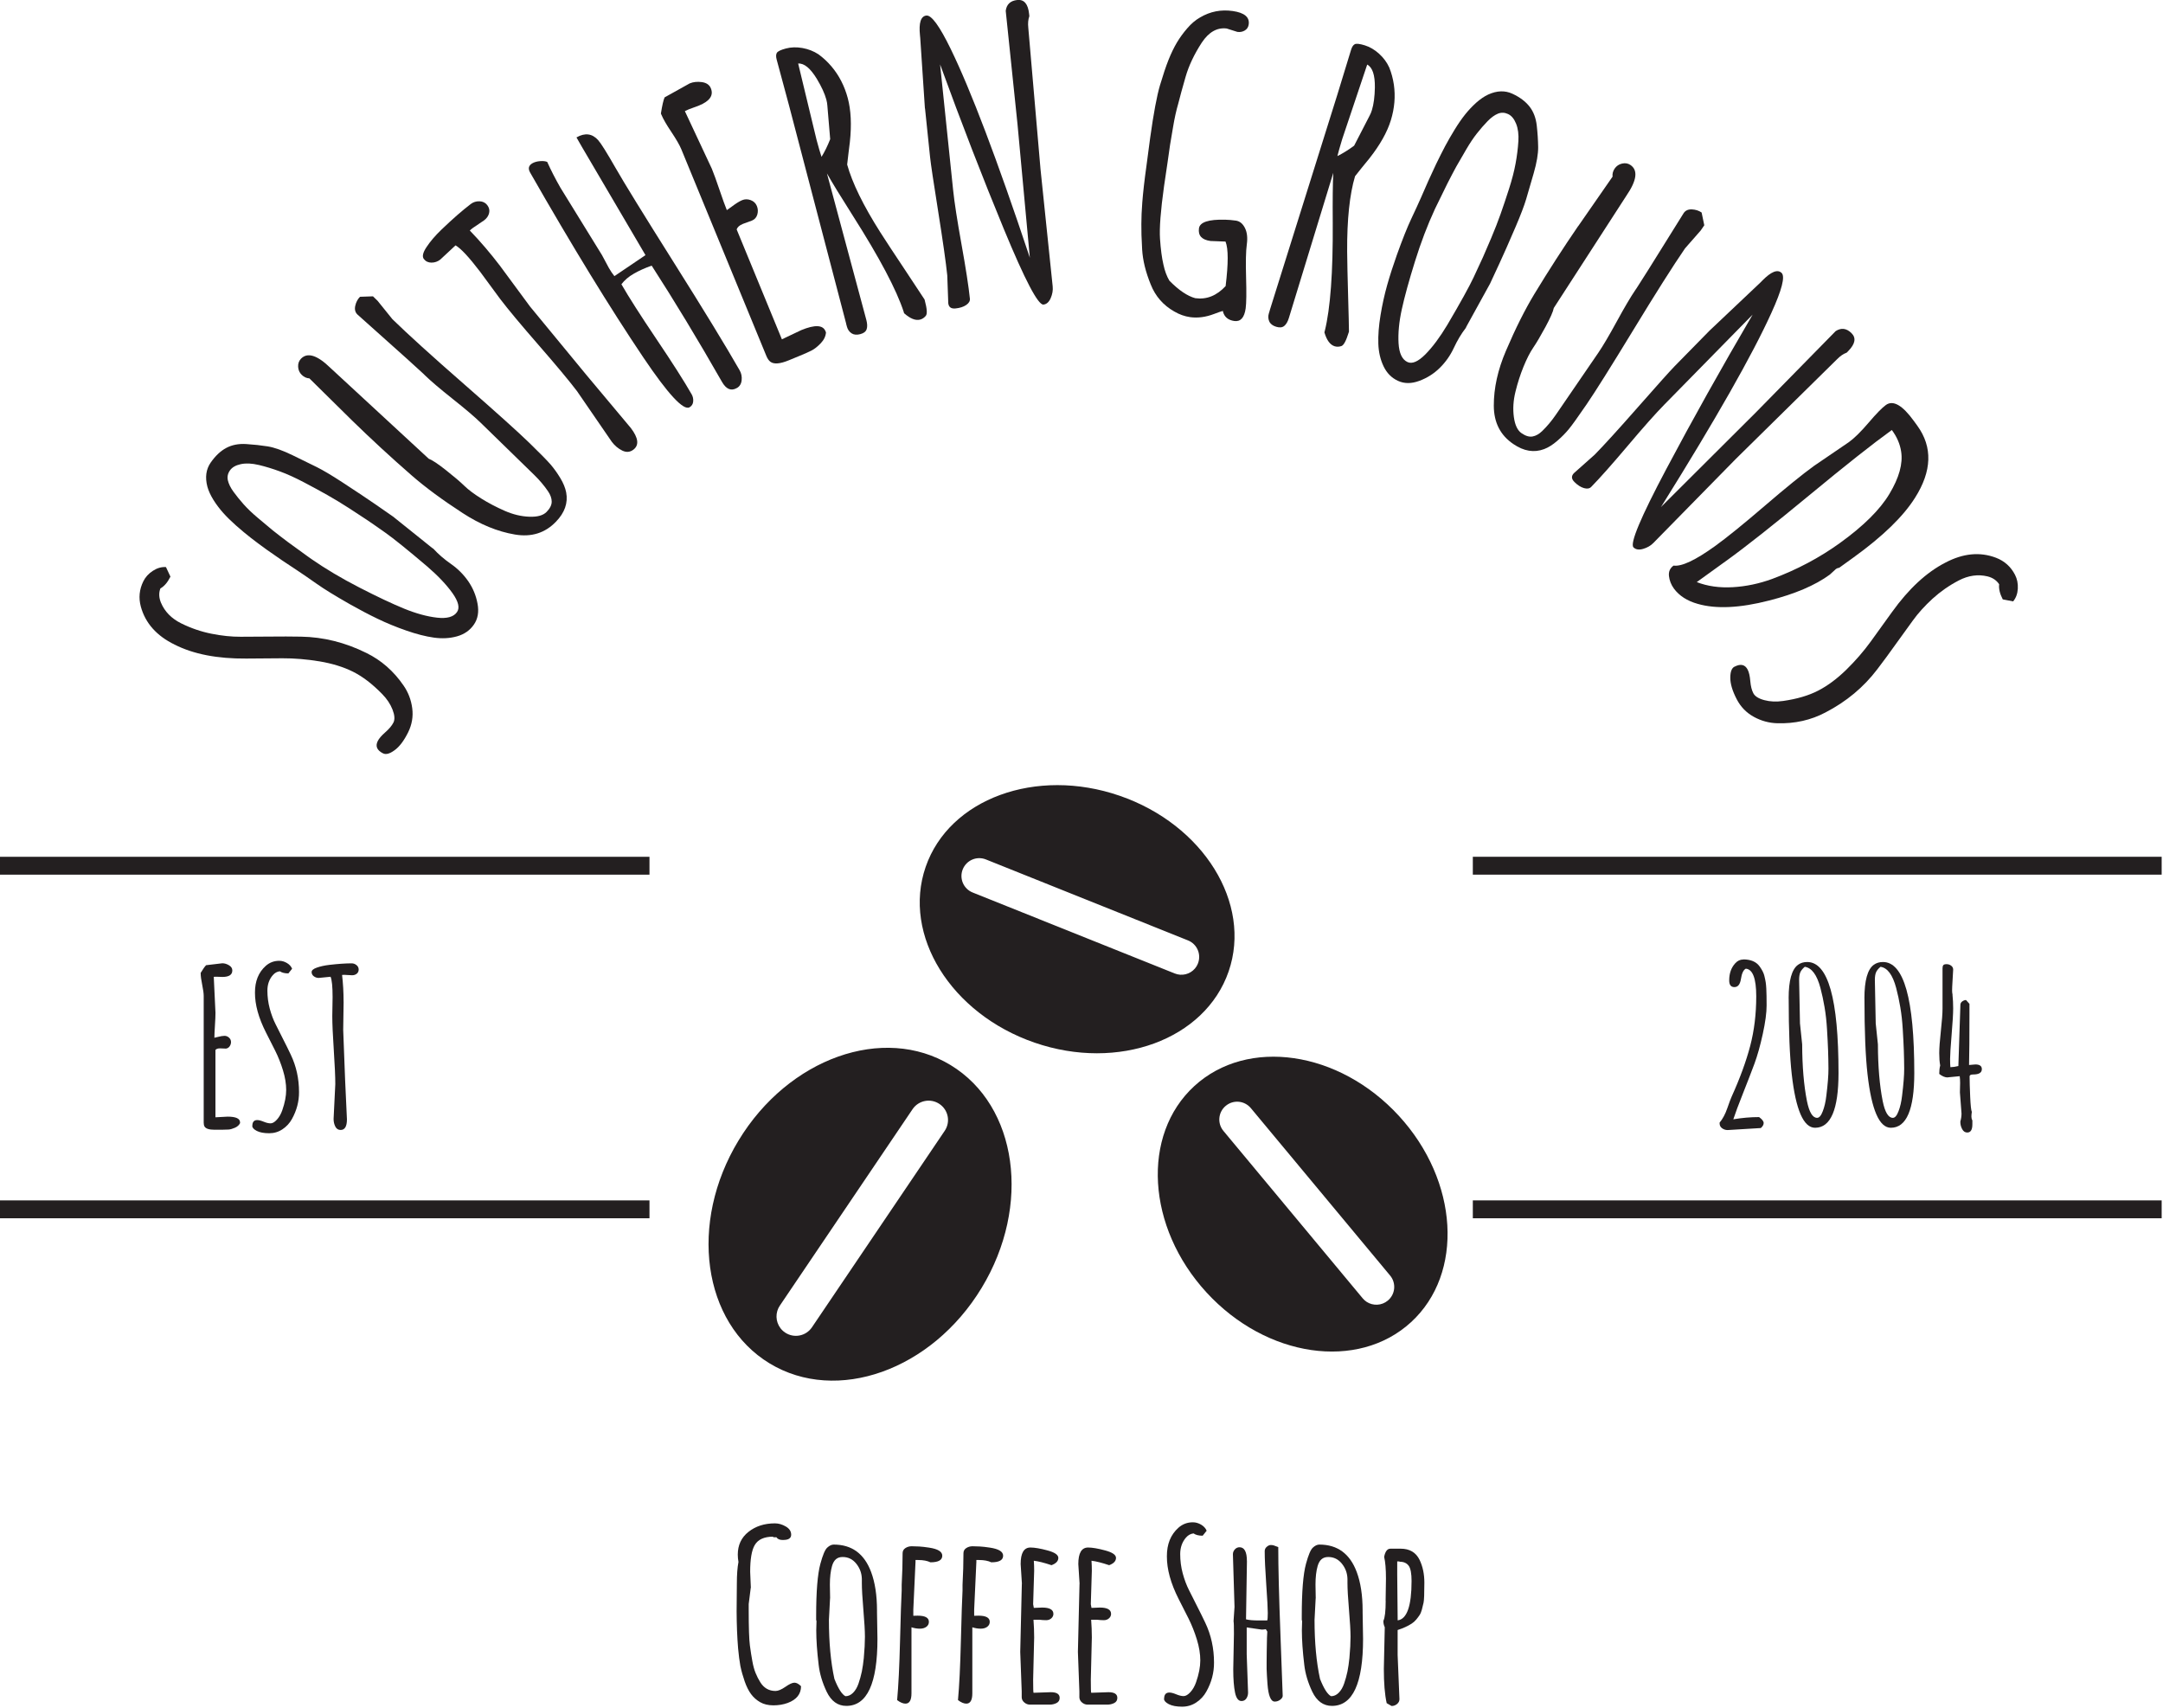 <?xml version="1.0" encoding="UTF-8"?> <svg xmlns="http://www.w3.org/2000/svg" width="632" height="499" viewBox="0 0 632 499" fill="none"><g clip-path="url(#clip0_62_54)"><path d="M189.77 350.72H0V355.94H189.77V350.72Z" fill="#231F20"></path><path d="M631.62 350.72H430.34V355.94H631.62V350.72Z" fill="#231F20"></path><path d="M631.62 250.33H430.34V255.55H631.62V250.33Z" fill="#231F20"></path><path d="M189.77 250.33H0V255.55H189.77V250.33Z" fill="#231F20"></path><path d="M111.95 220.13C110.15 219.23 109.62 218.03 110.37 216.52C110.74 215.77 111.49 214.9 112.61 213.92C113.73 212.94 114.51 212 114.96 211.1C115.41 210.2 115.32 208.94 114.69 207.32C114.06 205.7 113.04 204.17 111.63 202.74C108.76 199.8 105.92 197.64 103.11 196.24C100.31 194.85 97.05 193.85 93.35 193.23C89.65 192.62 86.04 192.32 82.52 192.33C79 192.34 75.47 192.37 71.94 192.41C63.52 192.48 56.55 191.13 51.03 188.34C45.77 185.77 42.47 182.07 41.15 177.24C40.46 174.69 40.7 172.22 41.89 169.82C42.49 168.61 43.41 167.59 44.66 166.78C45.9 165.97 47.18 165.6 48.49 165.68L49.8 168.48C48.97 170.15 47.99 171.3 46.86 171.93C46.37 173.24 46.43 174.62 47.02 176.06C48.12 178.69 50.09 180.71 52.93 182.12C55.77 183.53 58.71 184.54 61.76 185.15C64.81 185.76 67.67 186.06 70.33 186.04C73 186.02 75.89 186 79 185.99C82.13 185.95 85.11 185.96 87.94 186.01C94.51 186.12 100.87 187.71 107.04 190.77C111.38 192.89 115 196.05 117.9 200.27C119.28 202.26 120.13 204.48 120.45 206.93C120.77 209.38 120.36 211.73 119.24 213.99C118.03 216.42 116.73 218.15 115.31 219.18C113.9 220.22 112.78 220.53 111.96 220.12L111.95 220.13Z" fill="#231F20"></path><path d="M115.11 151.14L126.23 160.06L126.64 160.34C128.08 161.92 129.8 163.4 131.78 164.78C133.76 166.16 135.44 167.84 136.81 169.81C138.18 171.79 139.09 173.98 139.53 176.38C139.98 178.79 139.62 180.83 138.45 182.51C137.28 184.19 135.64 185.33 133.54 185.92C131.44 186.51 129.18 186.63 126.76 186.29C124.34 185.95 121.66 185.26 118.7 184.23C115.74 183.2 112.95 182.05 110.33 180.79C107.71 179.53 105.01 178.11 102.22 176.53C97.97 174.11 94.74 172.13 92.55 170.58C90.35 169.03 88.45 167.72 86.85 166.66C85.25 165.59 83.81 164.64 82.52 163.79C81.89 163.35 81.19 162.87 80.42 162.33C79.65 161.8 78.83 161.23 77.96 160.62C76.21 159.36 74.65 158.2 73.29 157.14C71.93 156.08 70.5 154.89 68.99 153.56C67.49 152.23 66.22 150.98 65.18 149.81C64.14 148.64 63.2 147.39 62.35 146.04C61.49 144.64 60.9 143.34 60.58 142.14C59.88 139.43 60.21 137.09 61.57 135.14C62.93 133.19 64.44 131.76 66.11 130.87C67.78 129.98 69.72 129.6 71.94 129.74C74.16 129.88 76.25 130.11 78.22 130.42C80.18 130.74 82.62 131.61 85.54 133.03C88.45 134.45 90.81 135.61 92.6 136.49C94.42 137.4 96.9 138.87 100.03 140.91C104.23 143.65 107.49 145.83 109.81 147.43L115.13 151.13L115.11 151.14ZM75.61 135.85C73.6 135.37 71.85 135.29 70.36 135.61C68.87 135.93 67.81 136.54 67.18 137.45C66.55 138.35 66.35 139.32 66.58 140.34C66.81 141.36 67.35 142.48 68.23 143.69C69.11 144.9 70.1 146.12 71.2 147.36C72.3 148.59 73.66 149.9 75.28 151.26C76.89 152.63 78.37 153.86 79.7 154.96C81.02 156.01 82.5 157.15 84.14 158.38C86.89 160.38 89.04 161.94 90.59 163.06L91 163.34C95.12 166.2 99.78 168.97 104.99 171.65C110.2 174.33 114.55 176.38 118.06 177.82C121.57 179.25 124.78 180.13 127.69 180.46C130.6 180.79 132.55 180.25 133.53 178.83C134.39 177.6 133.95 175.76 132.22 173.31C130.46 170.84 127.99 168.23 124.81 165.49C119.09 160.63 115 157.33 112.53 155.59C110.06 153.85 108.25 152.59 107.09 151.82C105.94 151.04 104.24 149.93 102.01 148.49C99.78 147.05 97.64 145.76 95.61 144.61C93.58 143.46 91.3 142.23 88.79 140.91C86.28 139.59 83.96 138.53 81.83 137.75C79.7 136.96 77.63 136.33 75.63 135.85H75.61Z" fill="#231F20"></path><path d="M102.91 122.89L90.4 110.55C89.57 110.51 88.83 110.17 88.17 109.53C87.51 108.89 87.16 108.1 87.11 107.16C87.06 106.22 87.34 105.43 87.95 104.8C89.84 102.86 92.7 103.75 96.53 107.48L125.26 134.02C126.27 134.4 127.97 135.52 130.33 137.39C132.7 139.26 134.48 140.78 135.67 141.94C136.86 143.1 138.52 144.34 140.63 145.66C142.74 146.98 145.02 148.17 147.45 149.24C149.89 150.31 152.29 150.89 154.66 150.97C157.03 151.06 158.71 150.59 159.71 149.56C160.71 148.54 161.2 147.54 161.2 146.57C161.2 145.6 160.84 144.59 160.13 143.54C158.99 141.87 157.65 140.28 156.11 138.78L140.38 123.45C138.68 121.79 135.98 119.5 132.29 116.57C128.6 113.64 125.91 111.35 124.2 109.69L123.65 109.15L118.82 104.75L104.44 91.89C103.78 91.25 103.57 90.41 103.8 89.35C104.03 88.3 104.49 87.42 105.18 86.71L108.98 86.58L110.32 87.88L114.66 93.26C119.14 97.63 126.13 103.97 135.63 112.27C145.12 120.57 151.46 126.28 154.65 129.38C157.84 132.48 159.92 134.6 160.89 135.73C161.86 136.86 162.8 138.17 163.7 139.65C164.6 141.14 165.17 142.54 165.43 143.86C166.01 146.93 165.01 149.79 162.43 152.44C159.26 155.74 155.27 156.99 150.44 156.17C145.35 155.31 140.28 153.22 135.21 149.92C129.23 146.04 124.25 142.36 120.27 138.89C114.27 133.66 108.48 128.33 102.9 122.88L102.91 122.89Z" fill="#231F20"></path><path d="M146.26 77.89L154.87 89.56L171.33 109.54L184.32 125.05C186.54 127.96 186.79 130.07 185.07 131.38C184.08 132.13 183 132.22 181.82 131.65C180.64 131.07 179.62 130.22 178.76 129.08L168.58 114.26C166.23 111.17 162.48 106.68 157.35 100.79C152.22 94.9 148.47 90.41 146.12 87.32L140.29 79.4C137.03 75.12 134.63 72.55 133.1 71.69L128.62 75.86C127.86 76.44 127.01 76.73 126.07 76.73C125.13 76.73 124.39 76.38 123.84 75.67C123.3 74.96 123.55 73.81 124.6 72.23C125.66 70.6 127.12 68.89 128.98 67.1C132.25 63.96 135.11 61.46 137.56 59.6C138.29 59.05 139.13 58.78 140.1 58.81C141.06 58.84 141.82 59.21 142.38 59.94C142.93 60.67 143.11 61.44 142.91 62.26C142.71 63.08 142.23 63.78 141.47 64.36L138.15 66.61C137.74 66.92 137.45 67.17 137.27 67.35C140.3 70.48 143.3 73.99 146.27 77.89H146.26Z" fill="#231F20"></path><path d="M215.27 113.38C213.62 114.32 212.17 113.72 210.94 111.55C203.86 99.15 197.01 87.84 190.41 77.61C188.48 78.29 186.75 79.07 185.23 79.94C183.7 80.81 182.48 81.85 181.57 83.05C183.64 86.67 187.04 92 191.78 99.04C196.52 106.07 199.96 111.47 202.1 115.22C202.46 115.86 202.61 116.55 202.54 117.31C202.47 118.07 202.11 118.63 201.48 118.99C199.72 120.04 195.23 115.2 188.01 104.49C178.23 89.96 167.2 71.94 154.9 50.42C154.23 49.24 154.45 48.34 155.56 47.7C156.16 47.36 156.91 47.15 157.8 47.08C158.69 47.01 159.39 47.09 159.89 47.31C160.99 49.76 162.28 52.27 163.75 54.84L175.89 74.53L177.89 78.26C178.42 79.18 178.96 79.99 179.52 80.68L188.6 74.54L169.91 42.72L168.44 40.15C170.92 38.73 173.03 39 174.78 40.95C175.62 41.9 177.3 44.59 179.83 49.01C182.35 53.43 188.02 62.62 196.82 76.59C205.62 90.56 212.06 101.1 216.13 108.22C216.62 109.08 216.81 110.04 216.7 111.09C216.59 112.15 216.12 112.91 215.29 113.38H215.27Z" fill="#231F20"></path><path d="M219.7 64.45L217.07 65.41C216.05 65.83 215.45 66.37 215.25 67.05L228.46 99.14C231.93 97.47 233.82 96.58 234.12 96.45C238.08 94.82 240.44 94.92 241.19 96.75L241.34 97.11C241.26 98.25 240.74 99.32 239.8 100.3C238.86 101.28 237.96 101.99 237.11 102.42C236.26 102.85 235.14 103.35 233.75 103.92L230.5 105.26C227.93 106.32 226.13 106.47 225.1 105.7C224.63 105.34 224.24 104.77 223.92 103.99L199.05 43.56C198.56 42.38 197.6 40.71 196.17 38.57C194.73 36.43 193.77 34.75 193.26 33.53L193.11 33.17C193.48 30.8 193.84 29.23 194.19 28.45L201.53 24.36C202.58 23.93 203.77 23.81 205.09 23.99C206.41 24.18 207.29 24.78 207.7 25.79C208.55 27.86 207.4 29.54 204.25 30.83L201.21 31.96C200.7 32.17 200.34 32.34 200.11 32.47L207.99 49.3C208.56 50.69 209.31 52.75 210.23 55.47C211.15 58.2 211.87 60.17 212.37 61.39C212.71 61.17 213.17 60.84 213.75 60.41C215.02 59.45 216.05 58.81 216.85 58.48C217.64 58.15 218.47 58.15 219.34 58.47C220.2 58.79 220.8 59.35 221.14 60.17C221.48 60.99 221.52 61.82 221.28 62.67C221.04 63.52 220.51 64.12 219.7 64.45Z" fill="#231F20"></path><path d="M247.24 94.56L230.53 30.76L226.93 17.4C226.7 16.55 226.72 15.9 226.98 15.45C227.24 15 228.12 14.57 229.62 14.17C231.12 13.77 232.74 13.72 234.47 14.03C236.2 14.34 237.76 14.96 239.15 15.87C240.52 16.87 241.78 18.04 242.94 19.4C245.16 22.02 246.75 25.11 247.7 28.64C248.65 32.18 248.86 36.46 248.32 41.5C248.24 42.05 248.1 43.21 247.89 44.97C247.68 46.73 247.56 47.77 247.53 48.08C249.01 53.44 252.25 60.06 257.25 67.93C258.95 70.58 261.32 74.2 264.38 78.78C267.43 83.36 269.35 86.27 270.14 87.5L270.21 87.77C270.87 90.21 270.97 91.71 270.51 92.27C270.05 92.83 269.51 93.19 268.87 93.37C267.53 93.73 265.96 93.11 264.16 91.51L264.06 91.14C261.94 84.66 257 75.32 249.24 63.11C245.7 57.54 243.16 53.39 241.62 50.66L253.13 93.46C253.42 94.56 253.46 95.46 253.23 96.16C253 96.87 252.38 97.36 251.35 97.63C250.32 97.9 249.48 97.82 248.81 97.38C248.14 96.93 247.69 96.29 247.46 95.44L247.23 94.59L247.24 94.56ZM233.21 18.55L238.59 40.87C239.19 43.1 239.67 44.75 240.04 45.83C240.96 44.33 241.81 42.61 242.57 40.66L241.74 30.82C241.71 30.3 241.61 29.72 241.44 29.08C240.97 27.35 240.05 25.34 238.68 23.06C236.78 19.93 234.95 18.43 233.2 18.56L233.21 18.55Z" fill="#231F20"></path><path d="M270.25 31.7L268.88 11.08L268.81 10.37C268.42 6.66 269.05 4.71 270.69 4.54C272.18 4.39 274.54 7.64 277.78 14.29C283.67 26.38 291.32 46.54 300.74 74.79L300.91 75.32L297.3 36.27L293.86 3.17C294.1 1.27 295.23 0.21 297.23 4.787e-07C299.23 -0.21 300.39 1.15 300.69 4.06L300.76 4.72C300.42 5.68 300.31 6.79 300.45 8.07L304.03 49.49L307.58 83.68C307.7 84.81 307.5 85.95 307 87.11C306.49 88.27 305.79 88.89 304.88 88.99C303.31 89.15 299.46 81.8 293.31 66.92C287.16 52.04 280.95 36.01 274.68 18.81L278.49 55.52C278.86 59.09 279.68 64.38 280.94 71.39C282.2 78.4 283.02 83.69 283.39 87.26C283.46 87.95 283.1 88.57 282.31 89.11C281.52 89.65 280.48 89.99 279.19 90.12C277.9 90.25 277.19 89.74 277.07 88.57L276.78 80.48C276.38 76.62 275.49 70.38 274.12 61.76C272.75 53.14 271.96 47.87 271.76 45.94L270.28 31.68L270.25 31.7Z" fill="#231F20"></path><path d="M358.1 70.58L353.69 70.41C351.15 70.06 350.03 68.83 350.32 66.72C350.57 64.91 353.13 64.06 357.99 64.19C358.95 64.21 359.99 64.3 361.11 64.46C362.23 64.62 363.11 65.33 363.75 66.6C364.39 67.87 364.57 69.48 364.3 71.42C364.03 73.36 363.96 76.58 364.09 81.07C364.22 85.56 364.18 88.57 363.97 90.09C363.59 92.81 362.48 94.04 360.65 93.79C358.82 93.53 357.7 92.58 357.31 90.94L357.33 90.83C356.87 90.95 356 91.25 354.71 91.74C352.29 92.66 349.97 92.96 347.76 92.66C346.16 92.44 344.61 91.89 343.11 91.01C339.89 89.19 337.59 86.56 336.23 83.12C334.74 79.47 333.91 76.07 333.72 72.9C333.53 69.73 333.46 67.24 333.49 65.44C333.49 63.59 333.58 61.5 333.76 59.16C333.99 56.2 334.39 52.65 334.97 48.52L336.06 40.3C337.06 33.12 338.02 28.01 338.92 24.95C339.83 21.9 340.66 19.41 341.43 17.48C342.2 15.55 343.02 13.87 343.88 12.42C344.75 10.97 345.75 9.59 346.9 8.27C348.05 6.92 349.31 5.85 350.67 5.08C353.61 3.35 356.78 2.73 360.19 3.22C363.6 3.71 365.15 5.01 364.86 7.12C364.75 7.92 364.37 8.51 363.72 8.9C363.07 9.29 362.35 9.43 361.55 9.32L358.42 8.33C355.62 7.98 353.19 9.36 351.13 12.47C348.91 15.89 347.34 19.22 346.41 22.46C345.48 25.69 344.76 28.31 344.26 30.31C343.69 32.26 343.19 34.51 342.77 37.03C342.13 40.53 341.59 44.04 341.13 47.56L340.11 54.46C339.12 61.57 338.73 66.67 338.94 69.77C339.15 72.87 339.48 75.35 339.92 77.23C340.32 79.13 340.91 80.73 341.69 82.02C344.44 84.81 346.96 86.51 349.24 87.12C352.54 87.58 355.49 86.4 358.11 83.59C358.92 76.98 358.92 72.65 358.09 70.61L358.1 70.58Z" fill="#231F20"></path><path d="M370.99 90.71L390.72 27.77L394.77 14.54C395.03 13.7 395.38 13.16 395.84 12.92C396.3 12.68 397.27 12.78 398.76 13.24C400.25 13.7 401.64 14.52 402.95 15.7C404.25 16.88 405.25 18.23 405.93 19.74C406.56 21.31 407.01 22.98 407.27 24.74C407.76 28.14 407.47 31.6 406.4 35.1C405.33 38.6 403.23 42.34 400.09 46.32C399.73 46.75 398.99 47.65 397.88 49.03C396.77 50.41 396.12 51.23 395.93 51.48C394.34 56.81 393.57 64.14 393.62 73.46C393.65 76.61 393.74 80.94 393.9 86.44C394.06 91.94 394.14 95.42 394.15 96.88L394.07 97.14C393.33 99.56 392.62 100.88 391.94 101.11C391.26 101.34 390.6 101.36 389.97 101.17C388.64 100.76 387.64 99.4 386.97 97.09L387.08 96.72C388.72 90.1 389.5 79.56 389.41 65.1C389.36 58.5 389.41 53.64 389.57 50.5L376.6 92.88C376.27 93.97 375.82 94.75 375.25 95.22C374.68 95.7 373.89 95.78 372.88 95.47C371.86 95.16 371.19 94.64 370.86 93.9C370.53 93.17 370.49 92.38 370.75 91.54L371.01 90.7L370.99 90.71ZM399.48 18.86L392.18 40.63C391.51 42.84 391.04 44.49 390.77 45.6C392.35 44.82 393.98 43.81 395.66 42.56L400.19 33.78C400.44 33.32 400.67 32.78 400.86 32.15C401.38 30.44 401.67 28.24 401.72 25.58C401.77 21.92 401.02 19.68 399.47 18.86H399.48Z" fill="#231F20"></path><path d="M435.37 82.88L428.49 95.37L428.28 95.82C426.97 97.51 425.81 99.46 424.79 101.65C423.77 103.84 422.41 105.78 420.7 107.47C418.99 109.16 416.99 110.43 414.69 111.28C412.4 112.13 410.32 112.13 408.46 111.27C406.6 110.41 405.2 108.99 404.26 107.02C403.32 105.05 402.81 102.85 402.73 100.41C402.65 97.97 402.86 95.21 403.37 92.11C403.88 89.02 404.53 86.07 405.32 83.27C406.11 80.47 407.05 77.56 408.12 74.55C409.77 69.95 411.17 66.43 412.32 64C413.47 61.57 414.43 59.47 415.21 57.71C415.99 55.95 416.68 54.37 417.29 52.96C417.61 52.26 417.97 51.49 418.36 50.64C418.75 49.79 419.17 48.89 419.62 47.92C420.56 45.98 421.44 44.24 422.24 42.72C423.05 41.2 423.98 39.58 425.03 37.87C426.08 36.16 427.1 34.69 428.07 33.47C429.04 32.25 430.12 31.1 431.3 30.03C432.53 28.95 433.71 28.14 434.84 27.62C437.39 26.46 439.75 26.39 441.91 27.39C444.07 28.39 445.73 29.64 446.9 31.13C448.07 32.62 448.77 34.47 449.02 36.68C449.27 38.89 449.4 40.99 449.43 42.98C449.45 44.97 449.02 47.52 448.12 50.64C447.22 53.75 446.49 56.27 445.92 58.19C445.34 60.14 444.31 62.83 442.84 66.27C440.86 70.88 439.28 74.47 438.09 77.02L435.36 82.9L435.37 82.88ZM443.65 41.34C443.78 39.28 443.55 37.54 442.98 36.13C442.41 34.71 441.62 33.77 440.62 33.31C439.62 32.85 438.64 32.82 437.67 33.21C436.7 33.61 435.69 34.34 434.65 35.41C433.61 36.48 432.57 37.67 431.55 38.97C430.52 40.27 429.48 41.83 428.41 43.66C427.34 45.49 426.38 47.15 425.52 48.65C424.71 50.13 423.84 51.79 422.91 53.62C421.41 56.68 420.24 59.06 419.41 60.77L419.2 61.22C417.09 65.77 415.16 70.84 413.42 76.43C411.68 82.02 410.4 86.66 409.59 90.36C408.78 94.06 408.47 97.37 408.64 100.3C408.82 103.23 409.68 105.05 411.25 105.78C412.61 106.41 414.35 105.66 416.47 103.54C418.6 101.38 420.74 98.5 422.9 94.9C426.71 88.43 429.25 83.83 430.54 81.1C431.83 78.37 432.75 76.37 433.32 75.1C433.89 73.83 434.69 71.97 435.72 69.53C436.75 67.08 437.66 64.76 438.44 62.56C439.22 60.36 440.04 57.91 440.91 55.2C441.78 52.5 442.42 50.03 442.83 47.8C443.24 45.57 443.51 43.42 443.64 41.36L443.65 41.34Z" fill="#231F20"></path><path d="M461.15 66.05L471.17 51.61C471.07 50.79 471.28 50 471.79 49.24C472.31 48.49 473.03 48 473.95 47.79C474.87 47.58 475.7 47.72 476.42 48.22C478.65 49.75 478.26 52.72 475.24 57.13L454 89.98C453.8 91.04 452.98 92.9 451.55 95.55C450.11 98.2 448.92 100.22 447.98 101.59C447.04 102.97 446.1 104.81 445.16 107.11C444.22 109.42 443.43 111.86 442.8 114.44C442.16 117.02 442.01 119.49 442.33 121.84C442.65 124.19 443.4 125.77 444.58 126.57C445.76 127.38 446.82 127.7 447.78 127.53C448.74 127.36 449.67 126.84 450.59 125.96C452.04 124.56 453.37 122.96 454.6 121.18L467.01 103.06C468.35 101.1 470.15 98.05 472.41 93.91C474.67 89.77 476.47 86.73 477.81 84.76L478.24 84.13L481.75 78.61L491.96 62.24C492.48 61.49 493.27 61.13 494.35 61.18C495.43 61.23 496.37 61.53 497.19 62.09L497.97 65.82L496.91 67.36L492.35 72.56C488.81 77.72 483.76 85.69 477.2 96.47C470.64 107.24 466.1 114.46 463.59 118.13C461.08 121.8 459.35 124.21 458.4 125.36C457.46 126.51 456.33 127.66 455.01 128.8C453.7 129.94 452.41 130.75 451.16 131.22C448.23 132.32 445.24 131.83 442.19 129.74C438.39 127.18 436.49 123.46 436.47 118.56C436.45 113.4 437.64 108.04 440.02 102.49C442.82 95.93 445.6 90.4 448.33 85.89C452.46 79.09 456.72 72.47 461.13 66.04L461.15 66.05Z" fill="#231F20"></path><path d="M499.37 96.73L514.38 82.53L514.88 82.02C517.5 79.35 519.39 78.6 520.57 79.75C521.64 80.8 520.64 84.69 517.57 91.43C512.02 103.68 501.36 122.43 485.6 147.69L485.29 148.16L513.06 120.48L536.37 96.73C537.99 95.7 539.52 95.9 540.96 97.31C542.4 98.72 542.09 100.47 540.04 102.56L539.58 103.03C538.62 103.38 537.7 104.01 536.8 104.92L507.18 134.09L483.1 158.63C482.31 159.44 481.3 160.02 480.09 160.37C478.88 160.72 477.94 160.57 477.29 159.93C476.17 158.83 479.37 151.17 486.92 136.95C494.46 122.73 502.85 107.72 512.1 91.92L486.25 118.26C483.74 120.82 480.18 124.82 475.59 130.26C470.99 135.7 467.44 139.7 464.93 142.26C464.44 142.76 463.74 142.87 462.82 142.61C461.9 142.35 460.97 141.76 460.05 140.85C459.12 139.94 459.07 139.07 459.89 138.23L465.94 132.85C468.66 130.08 472.9 125.42 478.66 118.87C484.42 112.32 487.98 108.35 489.34 106.96L499.38 96.73H499.37Z" fill="#231F20"></path><path d="M536.39 166.29L534.64 167.89C530.36 171.02 524.45 173.54 516.93 175.45C508.36 177.66 501.4 177.98 496.04 176.43C492.98 175.57 490.66 174.08 489.09 171.96C488.28 170.83 487.8 169.62 487.65 168.32C487.5 167.02 487.95 166 488.99 165.25C491.35 165.58 495.41 163.67 501.17 159.51C504.55 157.07 509.38 153.16 515.66 147.77C521.93 142.39 526.73 138.5 530.06 136.1L540.23 129.17C541.83 128.01 543.75 126.12 545.99 123.49C548.23 120.86 549.91 119.14 551.03 118.33C553.14 116.81 555.87 118.38 559.24 123.04L560.24 124.42C564.72 130.63 564.49 137.63 559.55 145.43C556.12 150.88 550.15 156.68 541.63 162.83L537.4 165.88C537.03 165.92 536.69 166.05 536.39 166.27V166.29ZM504.5 163.77L495.77 170.07C498.9 171.29 502.41 171.78 506.29 171.56C510.17 171.34 514 170.53 517.79 169.15C525.02 166.46 531.63 162.96 537.63 158.63C544.52 153.66 549.33 148.88 552.07 144.29C554.9 139.58 556.04 135.47 555.49 131.94C555.16 129.74 554.26 127.64 552.77 125.64L552.68 125.7C547.19 129.66 539.18 135.99 528.66 144.69C518.14 153.38 510.09 159.75 504.51 163.77H504.5Z" fill="#231F20"></path><path d="M506.8 194.79C508.59 193.86 509.87 194.15 510.64 195.64C511.03 196.39 511.29 197.5 511.41 198.98C511.54 200.46 511.83 201.65 512.3 202.54C512.76 203.43 513.83 204.11 515.51 204.56C517.19 205.01 519.02 205.09 521.02 204.8C525.09 204.22 528.51 203.2 531.29 201.76C534.07 200.32 536.8 198.28 539.48 195.66C542.16 193.03 544.53 190.3 546.6 187.45C548.67 184.6 550.73 181.74 552.79 178.86C557.7 172.02 562.91 167.2 568.42 164.38C573.6 161.65 578.53 161.18 583.21 162.96C585.68 163.91 587.53 165.56 588.76 167.94C589.38 169.14 589.66 170.49 589.58 171.97C589.5 173.45 589.05 174.7 588.21 175.71L585.18 175.12C584.32 173.46 583.97 171.99 584.13 170.71C583.36 169.54 582.22 168.77 580.71 168.4C577.93 167.74 575.14 168.13 572.33 169.59C569.52 171.05 566.97 172.83 564.67 174.92C562.38 177.02 560.45 179.15 558.89 181.32C557.33 183.49 555.64 185.83 553.81 188.35C552 190.9 550.23 193.3 548.51 195.55C544.54 200.78 539.5 204.98 533.39 208.15C529.12 210.41 524.42 211.46 519.31 211.31C516.89 211.25 514.59 210.62 512.43 209.43C510.27 208.24 508.6 206.53 507.44 204.28C506.19 201.87 505.57 199.8 505.57 198.04C505.57 196.29 505.97 195.2 506.79 194.78L506.8 194.79Z" fill="#231F20"></path><path d="M219.36 463.9L218.76 468.66V470.29C218.76 475.57 218.88 479.06 219.11 480.77C219.34 482.48 219.58 484.01 219.83 485.36C220.07 486.71 220.39 487.87 220.78 488.82C221.17 489.78 221.63 490.67 222.16 491.52C223.22 493.21 224.7 494.05 226.59 494.05C227.37 494.05 228.33 493.64 229.49 492.84C230.64 492.03 231.52 491.63 232.12 491.63C232.72 491.63 233.36 491.97 234.05 492.66C234.05 494.95 232.75 496.58 230.16 497.55C228.87 498.02 227.48 498.25 225.97 498.25C224.46 498.25 223.17 497.94 222.11 497.33C221.05 496.72 220.16 495.93 219.45 494.97C218.74 494.01 218.12 492.77 217.59 491.26C217.06 489.75 216.64 488.25 216.33 486.77C216.06 485.26 215.84 483.53 215.66 481.58C215.39 478.3 215.25 474.7 215.23 470.8L215.3 462.65C215.3 460.05 215.46 457.96 215.77 456.36C215.64 455.63 215.57 454.92 215.57 454.23C215.57 451.43 216.61 449.21 218.7 447.56C220.79 445.91 223.36 445.08 226.42 445.08C227.51 445.08 228.57 445.39 229.61 446C230.65 446.61 231.17 447.41 231.17 448.41C231.17 448.9 230.98 449.28 230.6 449.54C230.22 449.81 229.59 449.94 228.69 449.94C227.79 449.94 227.18 449.66 226.84 449.11V449.14H225.91V448.97C223.27 448.97 221.47 449.79 220.52 451.43C219.63 452.94 219.19 455.54 219.19 459.22L219.39 463.91L219.36 463.9Z" fill="#231F20"></path><path d="M238.5 476.31L238.57 473.71C238.57 473.49 238.54 473.38 238.47 473.38V472.15C238.47 465.01 238.88 459.93 239.7 456.91C240.39 454.36 241.05 452.78 241.7 452.18C242.34 451.58 242.98 451.28 243.6 451.28C248.88 451.28 252.52 453.94 254.52 459.27C255.67 462.33 256.25 466.1 256.25 470.59V471.09L256.38 478.81C256.38 491.88 253.35 498.41 247.29 498.41C244.78 498.41 242.86 497.02 241.53 494.25C240.27 491.59 239.49 488.97 239.2 486.4C238.73 482.52 238.5 479.16 238.5 476.32V476.31ZM242.53 466.99L242.2 473.28C242.2 479.87 242.73 485.62 243.8 490.52C244.93 493.38 246.01 495.07 247.03 495.58C247.85 495.58 248.59 495.25 249.26 494.58C249.93 493.91 250.45 493.02 250.84 491.9C251.23 490.78 251.56 489.6 251.82 488.36C252.06 487.14 252.25 485.83 252.39 484.43C252.61 482.01 252.72 479.95 252.72 478.24C252.72 476.53 252.57 473.91 252.27 470.39C251.97 466.86 251.82 464.23 251.82 462.5V461.3C251.78 459.64 251.23 458.15 250.19 456.86C249.15 455.56 247.82 454.91 246.2 454.91C244.58 454.91 243.62 455.79 243.11 457.54C242.69 459 242.48 460.81 242.48 462.96L242.55 466.99H242.53Z" fill="#231F20"></path><path d="M267.49 456.57L266.86 470.25V472.08L268.12 472.05C270.32 472.05 271.41 472.65 271.41 473.85C271.41 474.45 271.17 474.93 270.68 475.3C270.19 475.67 269.55 475.85 268.77 475.85C267.99 475.85 267.17 475.72 266.32 475.45V494.75C266.32 496.75 265.73 497.75 264.56 497.75C263.85 497.75 263.04 497.41 262.13 496.72C262.51 492.66 262.79 486.89 262.98 479.4C263.17 471.91 263.33 467.02 263.46 464.71V463.05C263.64 459.74 263.73 456.66 263.73 453.8C263.73 453.16 264 452.66 264.55 452.3C265.09 451.95 265.7 451.77 266.38 451.77C267.06 451.77 267.78 451.79 268.56 451.84C269.36 451.88 270.32 452 271.46 452.17C274.03 452.55 275.32 453.34 275.32 454.53C275.32 455.82 274.17 456.46 271.86 456.46C270.95 456.02 269.76 455.79 268.3 455.79H267.5V456.59L267.49 456.57Z" fill="#231F20"></path><path d="M285.27 456.57L284.64 470.25V472.08L285.9 472.05C288.1 472.05 289.19 472.65 289.19 473.85C289.19 474.45 288.95 474.93 288.46 475.3C287.97 475.67 287.33 475.85 286.55 475.85C285.77 475.85 284.95 475.72 284.1 475.45V494.75C284.1 496.75 283.51 497.75 282.34 497.75C281.63 497.75 280.82 497.41 279.91 496.72C280.29 492.66 280.57 486.89 280.76 479.4C280.95 471.91 281.11 467.02 281.24 464.71V463.05C281.42 459.74 281.51 456.66 281.51 453.8C281.51 453.16 281.78 452.66 282.33 452.3C282.87 451.95 283.48 451.77 284.16 451.77C284.84 451.77 285.56 451.79 286.34 451.84C287.14 451.88 288.1 452 289.24 452.17C291.81 452.55 293.1 453.34 293.1 454.53C293.1 455.82 291.95 456.46 289.64 456.46C288.73 456.02 287.54 455.79 286.08 455.79H285.28V456.59L285.27 456.57Z" fill="#231F20"></path><path d="M298.59 462.73L298.22 456.97C298.22 453.75 299.17 452.14 301.08 452.14C302.3 452.14 303.96 452.42 306.07 452.99C308.18 453.56 309.23 454.28 309.23 455.17C309.23 456.1 308.56 456.81 307.23 457.3C305.12 456.59 303.4 456.16 302.07 456C302.14 456.98 302.17 457.95 302.17 458.93L301.87 468.71C301.87 468.71 301.94 469.11 302.07 469.78L304.5 469.68C306.7 469.68 307.79 470.3 307.79 471.54C307.79 472.03 307.59 472.46 307.19 472.82C306.79 473.18 306.29 473.37 305.68 473.37C305.07 473.37 304.41 473.33 303.7 473.24H301.97C302.1 474.97 302.17 476.69 302.17 478.4L301.87 490.75C301.87 493.3 301.91 494.58 302 494.58L307.02 494.41C308.75 494.41 309.62 494.96 309.62 496.07C309.62 496.76 309.32 497.26 308.72 497.57C308.12 497.88 307.44 498.04 306.69 498.04H300.93C300.33 498.04 299.79 497.83 299.3 497.42C298.81 497.01 298.56 496.52 298.53 495.94V494.14L298.1 482.63L298.57 462.73H298.59Z" fill="#231F20"></path><path d="M315.44 462.73L315.07 456.97C315.07 453.75 316.02 452.14 317.93 452.14C319.15 452.14 320.81 452.42 322.92 452.99C325.03 453.56 326.08 454.28 326.08 455.17C326.08 456.1 325.41 456.81 324.08 457.3C321.97 456.59 320.25 456.16 318.92 456C318.99 456.98 319.02 457.95 319.02 458.93L318.72 468.71C318.72 468.71 318.79 469.11 318.92 469.78L321.35 469.68C323.55 469.68 324.64 470.3 324.64 471.54C324.64 472.03 324.44 472.46 324.04 472.82C323.64 473.18 323.14 473.37 322.53 473.37C321.92 473.37 321.26 473.33 320.55 473.24H318.82C318.95 474.97 319.02 476.69 319.02 478.4L318.72 490.75C318.72 493.3 318.76 494.58 318.85 494.58L323.87 494.41C325.6 494.41 326.47 494.96 326.47 496.07C326.47 496.76 326.17 497.26 325.57 497.57C324.97 497.88 324.29 498.04 323.54 498.04H317.78C317.18 498.04 316.64 497.83 316.15 497.42C315.66 497.01 315.41 496.52 315.38 495.94V494.14L314.95 482.63L315.42 462.73H315.44Z" fill="#231F20"></path><path d="M340.14 496.34C340.14 495.12 340.65 494.51 341.67 494.51C342.18 494.51 342.85 494.68 343.68 495.03C344.51 495.37 345.23 495.55 345.84 495.55C346.45 495.55 347.11 495.16 347.82 494.39C348.53 493.61 349.08 492.65 349.48 491.49C350.3 489.14 350.71 487.01 350.71 485.12C350.71 483.23 350.38 481.19 349.71 479.01C349.04 476.84 348.23 474.8 347.28 472.89C346.33 470.98 345.36 469.07 344.38 467.17C342.07 462.62 340.93 458.47 340.95 454.72C340.93 451.17 342.05 448.39 344.31 446.37C345.51 445.3 346.92 444.77 348.54 444.77C349.36 444.77 350.16 445 350.94 445.45C351.72 445.91 352.26 446.5 352.57 447.23L351.4 448.69C350.27 448.69 349.38 448.47 348.74 448.02C347.9 448.11 347.16 448.51 346.54 449.22C345.41 450.53 344.84 452.14 344.84 454.06C344.84 455.98 345.08 457.85 345.57 459.67C346.06 461.49 346.67 463.12 347.4 464.56C348.13 466 348.92 467.57 349.76 469.25C350.63 470.94 351.42 472.56 352.16 474.11C353.87 477.7 354.72 481.59 354.72 485.76C354.74 488.69 354 491.51 352.49 494.21C351.78 495.5 350.8 496.56 349.56 497.39C348.32 498.22 346.93 498.64 345.4 498.64C343.76 498.64 342.47 498.39 341.52 497.91C340.58 497.42 340.11 496.9 340.11 496.35L340.14 496.34Z" fill="#231F20"></path><path d="M364.34 456.11L364.07 473.12C364.89 473.34 366.13 473.45 367.8 473.45H370.26C370.37 473.25 370.43 472.52 370.43 471.25C370.43 469.98 370.28 467.21 369.98 462.91C369.68 458.62 369.53 455.38 369.53 453.21C369.53 452.7 369.73 452.27 370.13 451.93C370.53 451.59 370.91 451.41 371.26 451.41C371.61 451.41 371.9 451.44 372.13 451.51C372.35 451.58 372.6 451.67 372.86 451.78C373.13 451.89 373.34 451.97 373.49 452.01C373.49 457.91 373.71 466.54 374.14 477.89C374.57 489.24 374.79 495.1 374.79 495.48C374.79 495.86 374.55 496.23 374.07 496.6C373.59 496.97 373.06 497.15 372.47 497.15C371.88 497.15 371.41 496.72 371.06 495.85C370.7 494.98 370.47 493.7 370.34 492.01C370.22 490.31 370.13 488.84 370.09 487.6C370.07 487.07 370.07 486.46 370.09 485.77C370.09 484.84 370.1 483.77 370.12 482.58C370.16 480.47 370.19 479.25 370.19 478.92V478.65L370.29 476.69L369.89 476.06V475.99C369.51 476.08 369.1 476.12 368.66 476.12L364.27 475.49V483.31L364.67 494.53C364.67 495.17 364.5 495.74 364.17 496.24C363.84 496.74 363.36 496.99 362.74 496.99C361.83 496.99 361.2 496.16 360.86 494.51C360.52 492.86 360.34 490.6 360.34 487.74L360.54 477.36C360.54 475.21 360.51 474.02 360.44 473.8V473.47C360.62 471.1 360.71 469.76 360.71 469.48L360.24 454.1C360.24 453.57 360.43 453.1 360.81 452.68C361.19 452.27 361.64 452.06 362.17 452.06C363.61 452.06 364.33 453.41 364.33 456.12L364.34 456.11Z" fill="#231F20"></path><path d="M380.39 476.31L380.46 473.71C380.46 473.49 380.43 473.38 380.36 473.38V472.15C380.36 465.01 380.77 459.93 381.59 456.91C382.28 454.36 382.94 452.78 383.59 452.18C384.23 451.58 384.87 451.28 385.49 451.28C390.77 451.28 394.41 453.94 396.41 459.27C397.56 462.33 398.14 466.1 398.14 470.59V471.09L398.27 478.81C398.27 491.88 395.24 498.41 389.18 498.41C386.67 498.41 384.75 497.02 383.42 494.25C382.16 491.59 381.38 488.97 381.09 486.4C380.62 482.52 380.39 479.16 380.39 476.32V476.31ZM384.42 466.99L384.09 473.28C384.09 479.87 384.62 485.62 385.69 490.52C386.82 493.38 387.9 495.07 388.92 495.58C389.74 495.58 390.48 495.25 391.15 494.58C391.82 493.91 392.34 493.02 392.73 491.9C393.12 490.78 393.45 489.6 393.71 488.36C393.95 487.14 394.14 485.83 394.28 484.43C394.5 482.01 394.61 479.95 394.61 478.24C394.61 476.53 394.46 473.91 394.16 470.39C393.86 466.86 393.71 464.23 393.71 462.5V461.3C393.67 459.64 393.12 458.15 392.08 456.86C391.04 455.56 389.71 454.91 388.09 454.91C386.47 454.91 385.51 455.79 385 457.54C384.58 459 384.37 460.81 384.37 462.96L384.44 466.99H384.42Z" fill="#231F20"></path><path d="M404.86 467.69L404.96 461.2C404.96 458.43 404.78 456.32 404.43 454.88C404.74 453.28 405.35 452.48 406.26 452.48H409.26C411.88 452.48 413.72 453.57 414.78 455.74C415.71 457.67 416.18 459.89 416.18 462.4C416.18 465.57 416.1 467.52 415.95 468.24C415.79 468.96 415.63 469.64 415.45 470.29C415.27 470.93 415.06 471.46 414.8 471.85C414.54 472.25 414.22 472.69 413.82 473.17C413.42 473.65 412.97 474.05 412.46 474.38C411.33 475.11 409.96 475.73 408.37 476.24V483.53L408.9 496.44C408.9 497 408.67 497.47 408.2 497.86C407.73 498.25 407.2 498.44 406.6 498.44L405.17 497.61C404.61 495.1 404.34 491.76 404.34 487.59L404.61 475.44C404.34 474.84 404.21 474.29 404.21 473.78V473.55C404.65 472.66 404.88 470.71 404.88 467.69H404.86ZM408.25 460.04L408.38 473.32V473.42C411.09 473.07 412.44 469.23 412.44 461.91C412.44 459.76 412.17 458.29 411.64 457.52C411.06 456.7 410.18 456.29 408.98 456.29C408.98 456.22 408.74 456.19 408.25 456.19V460.05V460.04Z" fill="#231F20"></path><path d="M65.85 306.36L64.26 306.3C63.64 306.3 63.2 306.46 62.95 306.77V326.44C65.13 326.32 66.31 326.25 66.5 326.25C68.93 326.25 70.14 326.81 70.14 327.93V328.15C69.85 328.73 69.35 329.18 68.65 329.49C67.95 329.8 67.32 329.98 66.78 330.02C66.24 330.06 65.55 330.08 64.69 330.08H62.7C61.12 330.08 60.15 329.77 59.77 329.15C59.6 328.86 59.52 328.48 59.52 328V290.97C59.52 290.24 59.37 289.16 59.08 287.73C58.79 286.3 58.64 285.21 58.64 284.46V284.24C59.35 283.08 59.87 282.33 60.23 282L64.96 281.44C65.6 281.44 66.25 281.63 66.9 282.02C67.55 282.4 67.88 282.91 67.88 283.53C67.88 284.8 66.92 285.43 64.99 285.43L63.15 285.37C62.84 285.37 62.61 285.38 62.46 285.4L62.96 295.92C62.96 296.77 62.91 298.01 62.8 299.64C62.7 301.27 62.64 302.46 62.64 303.2C62.87 303.16 63.18 303.09 63.57 302.98C64.44 302.75 65.12 302.64 65.61 302.64C66.1 302.64 66.53 302.82 66.92 303.17C67.3 303.52 67.5 303.95 67.5 304.45C67.5 304.95 67.34 305.39 67.03 305.79C66.72 306.18 66.31 306.38 65.82 306.38L65.85 306.36Z" fill="#231F20"></path><path d="M73.73 328.96C73.73 327.82 74.21 327.25 75.16 327.25C75.64 327.25 76.26 327.41 77.04 327.73C77.82 328.05 78.49 328.21 79.06 328.21C79.63 328.21 80.25 327.85 80.91 327.12C81.57 326.39 82.09 325.49 82.47 324.41C83.24 322.21 83.62 320.22 83.62 318.45C83.62 316.68 83.31 314.77 82.69 312.74C82.07 310.71 81.31 308.8 80.42 307.01C79.53 305.22 78.63 303.44 77.71 301.66C75.55 297.41 74.48 293.53 74.5 290.02C74.48 286.7 75.53 284.1 77.64 282.21C78.76 281.21 80.08 280.72 81.59 280.72C82.36 280.72 83.1 280.93 83.83 281.36C84.56 281.79 85.06 282.34 85.35 283.03L84.26 284.4C83.2 284.4 82.37 284.19 81.77 283.78C80.98 283.86 80.3 284.24 79.72 284.9C78.66 286.12 78.13 287.63 78.13 289.43C78.13 291.23 78.36 292.97 78.81 294.67C79.27 296.37 79.84 297.9 80.52 299.24C81.2 300.58 81.94 302.05 82.73 303.63C83.54 305.21 84.29 306.72 84.97 308.17C86.57 311.53 87.37 315.16 87.37 319.06C87.39 321.8 86.7 324.43 85.29 326.96C84.63 328.16 83.71 329.15 82.55 329.93C81.39 330.71 80.09 331.1 78.66 331.1C77.12 331.1 75.92 330.87 75.03 330.42C74.15 329.96 73.71 329.48 73.71 328.96H73.73Z" fill="#231F20"></path><path d="M100.4 292.7L100.28 300.92L100.84 315.58L101.37 327.03C101.37 329.1 100.76 330.14 99.53 330.14C98.82 330.14 98.31 329.81 97.97 329.14C97.64 328.48 97.47 327.74 97.47 326.93L97.97 316.75C97.97 314.55 97.82 311.24 97.53 306.82C97.24 302.4 97.09 299.09 97.09 296.89L97.18 291.32C97.18 288.27 96.98 286.29 96.59 285.38L93.14 285.72C92.6 285.72 92.12 285.56 91.69 285.24C91.26 284.92 91.05 284.5 91.05 284C91.05 283.5 91.56 283.06 92.57 282.71C93.61 282.34 94.85 282.07 96.3 281.9C98.85 281.61 101 281.46 102.74 281.46C103.26 281.46 103.73 281.63 104.16 281.97C104.58 282.31 104.8 282.74 104.8 283.26C104.8 283.78 104.61 284.19 104.24 284.49C103.87 284.79 103.41 284.94 102.87 284.94L100.6 284.82C100.31 284.82 100.09 284.83 99.95 284.85C100.24 287.3 100.39 289.91 100.39 292.69L100.4 292.7Z" fill="#231F20"></path><path d="M514.5 329.58L504.79 330.17C504.19 330.17 503.65 329.99 503.17 329.64C502.69 329.29 502.45 328.82 502.45 328.24V327.99C503.34 326.93 504.09 325.54 504.69 323.8C505.29 322.07 505.72 320.93 505.97 320.39C508.4 315.02 510.2 310.09 511.38 305.61C512.56 301.13 513.15 296.28 513.15 291.08C513.15 285.88 512.13 283.19 510.1 283.02C509.39 283.39 508.92 284.41 508.67 286.07C508.42 287.63 507.79 288.4 506.77 288.4C505.75 288.4 505.25 287.75 505.25 286.44C505.25 284.37 505.85 282.69 507.05 281.4C507.71 280.69 508.48 280.34 509.35 280.34V280.31C511.55 280.31 513.15 280.99 514.14 282.36C514.87 283.38 515.33 284.29 515.52 285.1C515.72 285.91 515.85 286.55 515.92 287.03C515.99 287.51 516.05 288.12 516.09 288.87C516.15 289.99 516.18 291.62 516.18 293.76C516.18 295.9 515.81 298.68 515.06 302.1C514.31 305.52 513.5 308.42 512.62 310.8C511.74 313.18 510.63 316.03 509.31 319.37C507.98 322.71 507.03 325.26 506.45 327.03C509.02 326.59 511.53 326.38 513.98 326.38C514.87 327.02 515.32 327.6 515.32 328.11C515.32 328.62 515.04 329.11 514.48 329.59L514.5 329.58Z" fill="#231F20"></path><path d="M522.62 291.68C522.62 286.47 523.53 283.21 525.36 281.88C526.11 281.34 527 281.07 528.04 281.07C534.14 281.07 537.19 291.88 537.19 313.5C537.19 324.16 534.91 329.5 530.34 329.5C526.98 329.5 524.71 324.3 523.53 313.91C522.93 308.64 522.63 301.23 522.63 291.69L522.62 291.68ZM525.92 298.9L526.57 305.12C526.59 311.59 527.06 317.12 527.97 321.71C528.63 324.97 529.62 326.6 530.93 326.6C531.55 326.6 532.1 325.97 532.58 324.7C533.08 323.43 533.43 321.9 533.64 320.09C534.05 316.73 534.26 314.11 534.25 312.23C534.24 310.35 534.2 308.55 534.14 306.83C534.08 305.11 533.97 303.08 533.83 300.73C533.69 298.38 533.45 296.23 533.11 294.26C532.78 292.29 532.37 290.41 531.9 288.63C530.88 284.81 529.36 282.76 527.33 282.47C526.67 283.03 526.23 283.58 526.01 284.12C525.79 284.66 525.68 285.39 525.68 286.3L525.93 298.9H525.92Z" fill="#231F20"></path><path d="M544.76 291.68C544.76 286.47 545.67 283.21 547.5 281.88C548.25 281.34 549.14 281.07 550.18 281.07C556.28 281.07 559.33 291.88 559.33 313.5C559.33 324.16 557.05 329.5 552.48 329.5C549.12 329.5 546.85 324.3 545.67 313.91C545.07 308.64 544.77 301.23 544.77 291.69L544.76 291.68ZM548.05 298.9L548.7 305.12C548.72 311.59 549.19 317.12 550.1 321.71C550.76 324.97 551.75 326.6 553.06 326.6C553.68 326.6 554.23 325.97 554.71 324.7C555.21 323.43 555.56 321.9 555.77 320.09C556.18 316.73 556.39 314.11 556.38 312.23C556.37 310.35 556.33 308.55 556.27 306.83C556.21 305.11 556.1 303.08 555.96 300.73C555.82 298.38 555.58 296.23 555.24 294.26C554.91 292.29 554.5 290.41 554.03 288.63C553.01 284.81 551.49 282.76 549.46 282.47C548.8 283.03 548.36 283.58 548.14 284.12C547.92 284.66 547.81 285.39 547.81 286.3L548.06 298.9H548.05Z" fill="#231F20"></path><path d="M572.21 311.44L572.8 293.61C572.8 293.17 572.99 292.83 573.36 292.57C573.73 292.31 574.1 292.18 574.45 292.18L575.45 293.3V296.35C575.45 302.97 575.41 307.91 575.33 311.16L577.17 311C578.44 311 579.07 311.46 579.07 312.37C579.07 313.41 578.22 313.93 576.52 313.93C575.84 313.93 575.49 314.12 575.49 314.49C575.49 315.92 575.55 317.89 575.66 320.4C575.77 322.91 575.93 324.4 576.14 324.88C576.06 325.38 576.02 325.83 576.02 326.25C576.02 326.67 576.11 327.03 576.3 327.34V328.49C576.3 330.09 575.8 330.89 574.81 330.89C574.17 330.89 573.67 330.56 573.32 329.89C572.97 329.23 572.79 328.55 572.79 327.87V327.65C573.02 326.86 573.13 326.09 573.13 325.35L572.66 319.16L572.72 316.39C572.72 315.66 572.68 315.01 572.6 314.43L569.11 314.77V314.8C568.32 314.8 567.49 314.46 566.62 313.77C566.62 312.82 566.71 312 566.9 311.31C566.71 310.31 566.62 309.11 566.62 307.69C566.62 306.27 566.78 304.1 567.1 301.17C567.42 298.24 567.58 296.1 567.58 294.73V282.94C567.58 282.52 567.65 282.21 567.8 282.01C567.95 281.8 568.27 281.7 568.76 281.7C569.25 281.7 569.7 281.84 570.1 282.14C570.49 282.43 570.69 282.81 570.69 283.29L570.41 288.24L570.38 289.39C570.38 289.83 570.42 290.21 570.5 290.54V290.76C570.62 291.88 570.69 293.18 570.69 294.65C570.69 296.12 570.54 298.66 570.24 302.26C569.94 305.86 569.79 308.23 569.79 309.37C569.79 310.51 569.82 311.32 569.88 311.8C570.61 311.78 571.38 311.67 572.21 311.46V311.44Z" fill="#231F20"></path><path d="M408.73 326.01C391.24 306.96 364.48 303.07 348.96 317.32C333.44 331.57 335.03 358.56 352.52 377.61C370.01 396.66 396.77 400.55 412.29 386.3C427.81 372.05 426.22 345.06 408.73 326.01ZM405.49 380C403.7 381.49 401.2 381.57 399.34 380.38C398.91 380.1 398.51 379.75 398.16 379.33L357.47 330.42C355.63 328.21 355.93 324.93 358.15 323.09C360.36 321.25 363.62 321.54 365.48 323.76L406.17 372.67C408.01 374.88 407.71 378.16 405.49 380Z" fill="#231F20"></path><path d="M327.16 232.5C302.71 224.07 277.33 233.38 270.46 253.3C263.59 273.22 277.84 296.2 302.29 304.63C326.74 313.06 352.12 303.75 358.99 283.83C365.86 263.91 351.61 240.93 327.16 232.5ZM350.02 281.53C349.15 283.69 347 284.95 344.79 284.78C344.28 284.74 343.76 284.62 343.25 284.42L284.19 260.76C281.52 259.69 280.23 256.66 281.3 254C282.37 251.34 285.37 250.03 288.06 251.1L347.12 274.76C349.79 275.83 351.08 278.86 350.01 281.52L350.02 281.53Z" fill="#231F20"></path><path d="M286.81 376.3C301.41 352.23 297.35 323.07 277.74 311.18C258.13 299.28 230.39 309.15 215.79 333.22C201.19 357.29 205.25 386.44 224.86 398.34C244.47 410.24 272.21 400.37 286.81 376.3ZM229.38 389.32C227.28 387.9 226.43 385.32 227.12 383.01C227.28 382.47 227.52 381.95 227.86 381.46L266.64 324.07C268.39 321.48 271.91 320.8 274.5 322.55C277.09 324.3 277.79 327.8 276.02 330.41L237.24 387.8C235.49 390.39 231.97 391.07 229.38 389.32Z" fill="#231F20"></path></g><defs><clipPath id="clip0_62_54"><rect width="631.61" height="498.64" fill="white"></rect></clipPath></defs></svg> 